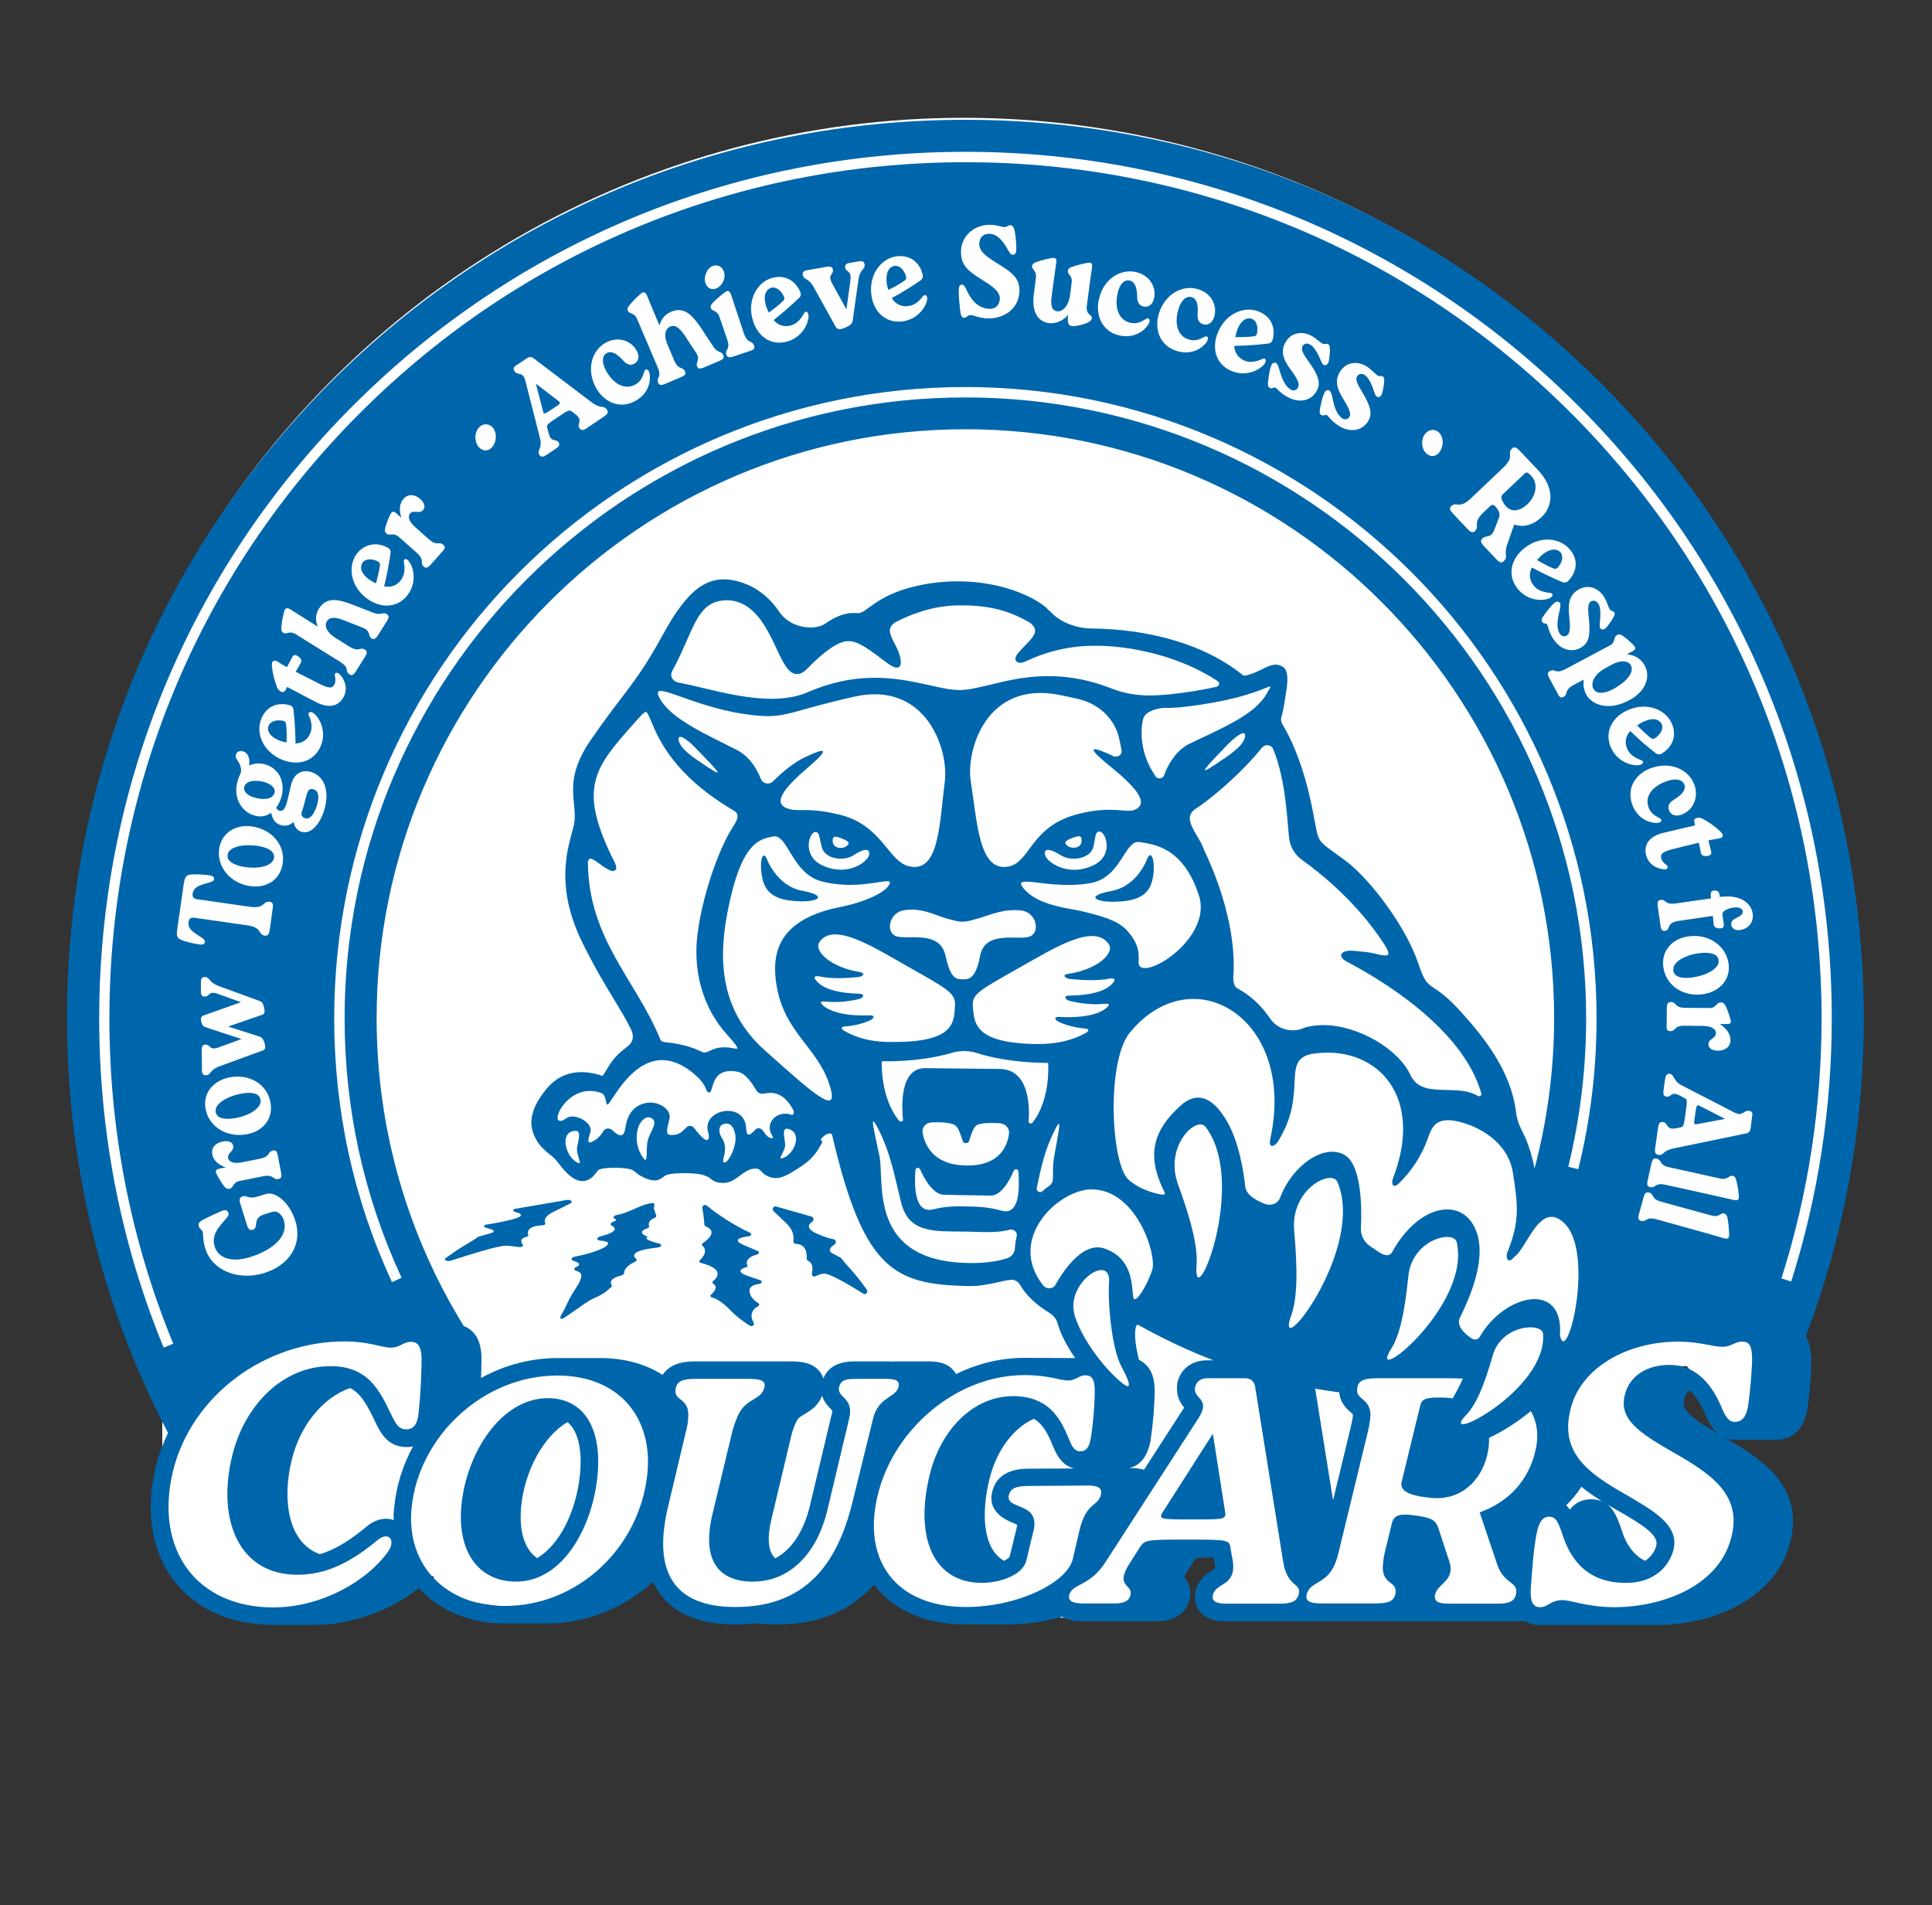 <?xml version="1.0" encoding="UTF-8" standalone="no"?>
<!DOCTYPE svg PUBLIC "-//W3C//DTD SVG 1.1//EN" "http://www.w3.org/Graphics/SVG/1.1/DTD/svg11.dtd">
<svg width="100%" height="100%" viewBox="0 0 929 916" version="1.1" xmlns="http://www.w3.org/2000/svg" xmlns:xlink="http://www.w3.org/1999/xlink" xml:space="preserve" xmlns:serif="http://www.serif.com/" style="fill-rule:evenodd;clip-rule:evenodd;stroke-linejoin:round;stroke-miterlimit:2;">
    <rect x="0" y="0" width="929" height="916" fill="#333333" stroke="none"/>
    <g>
        <g>
            <g transform="matrix(0.519,0,0,1.299,540.956,-243.526)">
                <ellipse cx="135.889" cy="763.649" rx="45.441" ry="10.835" style="fill:white;"/>
            </g>
            <g transform="matrix(0.091,0,0,0.433,770.318,399.395)">
                <rect x="247.134" y="678.367" width="230.637" height="102.775" style="fill:white;"/>
            </g>
            <g transform="matrix(0.091,0,0,0.433,787.975,406.121)">
                <rect x="247.134" y="678.367" width="230.637" height="102.775" style="fill:white;"/>
            </g>
            <g transform="matrix(2.081,0,0,0.444,-428.605,411.052)">
                <rect x="247.134" y="678.367" width="230.637" height="102.775" style="fill:white;"/>
            </g>
            <g transform="matrix(1.04,0,0,0.444,339.06,411.052)">
                <rect x="247.134" y="678.367" width="230.637" height="102.775" style="fill:white;"/>
            </g>
            <g transform="matrix(1,0,0,1.299,0,-231.189)">
                <ellipse cx="135.889" cy="763.649" rx="45.441" ry="10.835" style="fill:white;"/>
            </g>
            <g transform="matrix(1.088,0,0,1.299,481.445,-226.836)">
                <ellipse cx="135.889" cy="763.649" rx="45.441" ry="10.835" style="fill:white;"/>
            </g>
            <g transform="matrix(1.088,0,0,1.299,568.861,-227.199)">
                <ellipse cx="135.889" cy="763.649" rx="45.441" ry="10.835" style="fill:white;"/>
            </g>
            <g transform="matrix(1.088,0,0,1.299,634.514,-230.826)">
                <ellipse cx="135.889" cy="763.649" rx="45.441" ry="10.835" style="fill:white;"/>
            </g>
            <g transform="matrix(1,0,0,1.343,118.05,-267.161)">
                <ellipse cx="135.889" cy="763.649" rx="45.441" ry="10.835" style="fill:white;"/>
            </g>
            <g transform="matrix(1,0,0,1.493,229.956,-379.522)">
                <ellipse cx="135.889" cy="763.649" rx="45.441" ry="10.835" style="fill:white;"/>
            </g>
            <g transform="matrix(1,0,0,1.493,336.039,-381.139)">
                <ellipse cx="135.889" cy="763.649" rx="45.441" ry="10.835" style="fill:white;"/>
            </g>
            <g transform="matrix(1,0,0,1.493,386.17,-377.904)">
                <ellipse cx="135.889" cy="763.649" rx="45.441" ry="10.835" style="fill:white;"/>
            </g>
            <g transform="matrix(3.144,0,0,0.99,-698.954,-24.648)">
                <rect x="247.134" y="678.367" width="230.637" height="102.775" style="fill:white;"/>
            </g>
            <g transform="matrix(0.091,0,0,0.433,805.631,349.788)">
                <rect x="247.134" y="678.367" width="230.637" height="102.775" style="fill:white;"/>
            </g>
            <g transform="matrix(0.072,-0.056,0.265,0.342,606.738,429.892)">
                <rect x="247.134" y="678.367" width="230.637" height="102.775" style="fill:white;"/>
            </g>
            <g transform="matrix(1.316,0,0,1.295,-159.972,-105.263)">
                <clipPath id="_clip1">
                    <rect x="147.27" y="125.028" width="652.76" height="463.502"/>
                </clipPath>
                <g clip-path="url(#_clip1)">
                    <ellipse cx="473.65" cy="457.223" rx="326.38" ry="332.195" style="fill:white;"/>
                </g>
            </g>
        </g>
        <g>
            <g>
                <path d="M133.9,355.9C135.1,356.4 136.8,356.9 137.8,357C137.9,354.3 137.9,351.5 137.6,348.8C137.5,347.7 137.5,346.7 135.6,346.5C132,345.9 129.2,347.4 128.9,349.9C128.6,352.2 130.5,354.4 133.9,355.9Z" style="fill:rgb(0,102,172);fill-rule:nonzero;"/>
                <path d="M173.9,271.4C173,273.6 174.3,276.3 177.3,278.5C178.4,279.3 179.8,280.1 180.8,280.5C181.5,277.9 182.2,275.2 182.6,272.5C182.8,271.5 183,270.5 181.2,269.7C177.9,268.3 174.8,268.9 173.9,271.4Z" style="fill:rgb(0,102,172);fill-rule:nonzero;"/>
                <path d="M116.1,416.6C122.9,418.1 130.7,416.9 131.7,412.8C132.4,409.6 129.2,407.9 125.8,407.1C119,405.6 110.5,406.5 109.5,410.7C108.7,414 112.5,415.8 116.1,416.6Z" style="fill:rgb(0,102,172);fill-rule:nonzero;"/>
                <path d="M146.6,393.4C148.9,394.2 151,391.8 152.3,387.5C153.9,382.5 152.9,380.2 150.7,379.5C149.4,379.1 148.3,379.5 147.7,381.4C146.7,384.6 146.3,387 145.2,390.1C144.7,391.3 144.8,392.8 146.6,393.4Z" style="fill:rgb(0,102,172);fill-rule:nonzero;"/>
                <path d="M111.9,537.8C118.8,537 125.8,533.2 125.3,529C124.9,525.7 121.3,525.2 117.8,525.6C110.9,526.4 103.1,530.2 103.7,534.5C104.1,537.9 108.2,538.3 111.9,537.8Z" style="fill:rgb(0,102,172);fill-rule:nonzero;"/>
                <path d="M896.2,489.6C896.2,374.2 851.3,265.7 769.7,184.1C688.1,102.6 579.6,57.6 464.2,57.6C348.8,57.6 240.3,102.5 158.7,184.1C77.2,265.7 32.2,374.2 32.2,489.6C32.2,560.2 49,628.2 80.8,689C78.3,694.3 76.2,699.9 74.8,705.7C74.5,707.1 74.2,708.4 73.9,709.8C70.2,729.5 73.7,747.5 84.1,760.6C94.6,773.9 111.4,781.3 131.2,781.3L151.5,781.3C169,781.3 187.7,774.5 201.4,763.6C211,774.2 225.3,780.4 241.6,780.6L261.9,780.6C281.1,780.9 299.7,773.6 314,760.6C318.9,771.4 329.9,781.1 353.5,781.1C357.1,781.1 360.6,780.9 363.9,780.5C367,780.9 370.3,781.1 373.8,781.1C393.4,781.1 409,774.7 420.3,761.9C429.3,774.1 444.8,781.1 464.2,781.1L484.5,781.1C493.3,781.1 502.3,779.8 510.7,777.4C513.7,779.2 517.4,779.6 520.8,779.6L535.4,779.6C536.4,779.6 537.4,779.6 538.3,779.5C539.3,779.6 540.4,779.6 541.6,779.6L555.7,779.6C567.7,779.6 571.1,773 572,769.1C573.3,763.8 571,760.2 569.4,758.2C569.7,757.7 570.1,756.9 570.7,756L574.9,749.3L575,749.2C575.9,749.1 577.6,749 580.7,748.9C581.9,748.9 582.9,748.9 583.6,749L584.2,752.1C584.4,753.2 584.3,753.8 584.3,754.1C584,754.4 583.3,754.8 582.9,755.1C580.6,756.5 576.4,759.2 575,764.7C573.7,769.6 575.5,773 576.7,774.6C580.4,779.6 587.2,779.6 589.7,779.6L733.7,779.6C735.6,780.8 737.9,781.4 740.4,781.4L776.5,781.4C777.5,781.4 778.5,781.3 779.5,781.3L793.4,781.3C794.5,781.3 795.7,781.4 796.8,781.4C803.6,781.4 810.3,780.5 816.6,779.1C823.6,777.5 830.3,775 836.1,771.8C849.6,764.4 858.3,753.4 861.2,740C864.7,724.4 858.5,713.3 849.5,705.1C843.4,699.5 836.1,695.1 829.8,691.6C831.1,692 832.5,692.3 834.1,692.3L855.3,692.3C859.3,692 866.9,689.9 869.1,677.5L869.1,677.3C870.2,669.6 870.9,661.8 870.9,654.8C870.9,650.4 870.6,646 868.3,642.5C886.7,594.2 896.2,542.6 896.2,489.6ZM78.7,648C58.1,597.9 47.7,544.6 47.7,489.7C47.7,378.4 91,273.8 169.7,195.1C248.3,116.4 353,73 464.2,73C575.5,73 680.1,116.3 758.8,195C837.5,273.7 880.8,378.3 880.8,489.6C880.8,532.9 874.2,575.5 861.3,616.2L856.6,614.7C869.4,574.5 875.9,532.4 875.9,489.6C875.9,379.7 833.1,276.3 755.3,198.5C677.5,120.8 574.2,78 464.2,78C354.3,78 250.9,120.8 173.1,198.6C95.4,276.3 52.6,379.7 52.6,489.6C52.6,543.9 62.9,596.5 83.3,646.1L78.7,648ZM704.4,681C709.5,676.1 713.5,666.8 717.8,651.7C722.1,636.6 741.9,635.8 742,641.5C743.8,668.6 691.9,694.8 704.4,681ZM709.9,592.1C703.4,575 682.2,578.9 669.5,601.9C667.1,606.2 661.7,600.9 659.1,599.4C656,597.4 654.2,594 654.4,590.6C654.9,580.5 654.7,559.7 646.3,555.2C636.3,549.8 621.1,560.8 615.5,576C614.4,578.9 610.8,580.1 607.8,578.7C603.7,577 598.9,574.5 598.7,569.9C597.9,562.9 595.8,549.6 590.4,539.9C582.8,526.3 574.9,525.1 567.7,531.6C554.6,543.4 551.3,555.1 559.3,571.9C560,573.3 561.2,574.9 558.1,574.3C553.8,573.5 547.6,571.6 542.7,567.3C534.2,559.8 531.9,510.8 543.2,496.6C573.6,459.5 623.6,489.8 610.8,547.7C609.8,553.3 613.7,550.5 614.6,548.7C629.9,524.2 614.2,508 633.5,506.4C662.9,503.4 685,527.8 669.7,566.9C669.1,568.6 669.4,572.3 673.1,568.6C676.8,564.9 681.2,559.4 684.1,553.2C688.1,545.7 687.2,538.5 697,538.6C706.5,539.4 724.8,546.8 727.5,564C729.9,579.8 730.9,587 724.7,602.5C724,604.3 724.9,608.5 728.3,604.2C734.3,600.1 740.3,577.6 751.7,587.7C767.4,601.4 753.4,658.2 750.1,642.1C752.1,615.5 723.3,622.3 711.6,642.7C710.8,644.2 708.8,644.6 707.4,643.4C703.9,641 699.8,637.1 702.3,633C706.4,624.5 715,605.7 709.9,592.1ZM668.5,649.3C672.9,642.8 675.4,631.5 677.2,613.6C679,595.8 699.4,591.1 700.5,597.5C707.2,627.8 657.9,667.2 668.5,649.3ZM649.6,679.2C649.9,679.4 650.3,679.8 650.5,680C650.5,680.2 650.6,680.5 650.5,681C650.4,682.3 650.1,683.7 649.3,687.1L641,721.4L632.4,667.7C636.2,668.4 640.1,669 644,669.5C644.4,674.8 648,677.8 649.6,679.2ZM566.1,669.9C566.6,673.1 568.2,675.4 569.4,676.8C569.3,677 569.2,677.1 569.1,677.3L550.1,706.7C547.5,705.9 545,705.9 543.7,705.9L543,705.9C548.5,704.6 551.9,700.1 553.3,692.4L553.3,692.2C554.8,681.9 555.1,674.9 555.2,670.1L555.2,669.7C555.3,665.9 555,660.3 551.2,656.4C550.4,655.6 549.2,654.6 547.7,653.9C546.2,648.1 545.4,642.6 546,638.9C546.2,637.7 546.5,637.2 546.8,637.1C547,637 547.4,637.1 547.6,637.2C559.4,643.8 571.3,649.4 583.5,654.1L580.4,654.1C573.2,654.1 567.9,658 566.2,664.6L566.1,664.9C565.9,666.8 565.9,668.4 566.1,669.9ZM480.8,514L444.9,513.6C431.7,513.5 433.9,535 434.2,538.3C434.3,539.2 433.1,539.7 432.4,539C423.1,527.7 424,510.3 424,510.3C440.5,510.5 451.8,508 457.9,506.2C459.8,505.6 461.8,505.4 463.7,505.4C465.7,505.4 467.7,505.7 469.6,506.3C475.8,508.3 487.2,511 504,511.1C504,511.1 505.4,528.7 496.4,539.9C495.8,540.6 494.5,540.1 494.6,539.2C494.9,535.8 496.3,514.2 480.8,514ZM376.5,556.8C373.1,558 378.1,553.5 377.5,549.7C377.1,547.2 376.8,545.3 377,544.1C377.1,543.3 377.5,542.8 378.3,542.7C381.1,543.1 382.4,544.7 382.7,546.7C383.3,550.4 380.3,555.5 376.5,556.8ZM370.7,544.9C371.3,546 372.3,547.5 371.1,547.3C370.8,547.2 370.6,547.2 370.4,547.1C368.3,546.5 367.8,544.6 366.3,543.1C365.5,542.3 364.1,542.3 363.3,543.1C360.1,546.4 359.1,546.6 358.8,542.6C358.3,529.3 337.7,533.2 340.4,544C341.5,547.5 341.1,552.1 333.7,542.3C332.9,541.2 331.3,541.1 330.3,541.9C328.3,543.7 326.8,546.1 322.2,545.7C319.5,545.5 321.3,541.5 322,537.4C322.6,533.3 316.4,529.1 310.4,530.4C304.4,531.7 301.6,536.3 300.8,541.9C300.2,546.6 298.4,547.2 294.4,543.4C293.1,542.2 291,542.4 290.1,543.9C289.2,545.5 287.8,547.2 286,548.3C282.1,550.7 282.5,548.8 283.9,544.3C285.3,539.7 276.1,535 272.5,537.6C261.9,545.1 271.8,519.4 289,525.5C292.3,526.7 290.7,533.4 293,530.3C295.9,526.2 302.6,514.2 312.7,510.7C318.8,508.6 326.2,509.6 334.7,517.2C340.6,522.5 338.9,525.1 341,525.3C343.4,525.6 341.1,512.9 354.5,515.3C358.2,515.9 361.2,520.1 363.7,524.3C364.4,525.4 365.6,526.1 366.9,525.9C370,525.4 376,523.9 381.3,533.4C382.3,535.3 381.3,536.4 380.4,536C379.5,535.6 376.1,534.7 372.9,537C371.4,538.1 370.5,539.6 370.2,541C370,542.6 370.2,544.1 370.7,544.9ZM347.2,547.3C345.3,544.4 345.6,541.5 347.4,540.7C351.9,538.7 353.5,543.7 353.7,546.8C353.9,549.9 352.3,554.6 350.4,557.3C348.8,559.6 347.2,559.6 347.9,557C348.5,554.5 349.5,550.8 347.2,547.3ZM311.5,548.3C310.4,552.6 311.8,560.2 309.4,556.9C307,553.7 305.2,548.8 306.7,542.7C307.4,539.7 310.7,535.5 313.8,538C316.3,540.1 312.5,544.4 311.5,548.3ZM277.4,558.9C271.4,555.6 269,543.4 277.1,543.8C279.4,543.9 278.2,548.3 277.6,551.1C276.6,555.2 280.9,560.9 277.4,558.9ZM294.4,412.3C294.2,412 294.1,411.7 294,411.5C278,378.3 286.3,368.8 304.6,348.1L307.1,345.3C309.4,342.7 310.3,342.3 310.6,342.3C311.2,342.3 312.3,344.9 313.2,347C316.7,355.4 324,372.8 352.9,389.8C357.1,392.4 352.9,396.1 349.8,402.1C342.7,415.8 337.5,434.3 335.8,446.3C332.4,466.7 338.3,485.2 349.8,497.7C352.4,500.6 355.3,504 354.4,504.2C352.9,504.5 347.9,502.1 341.7,505.1C340.7,505.6 339.3,506.1 338.7,506.1C338.2,506.1 337.5,505.8 336.5,505.3C334.3,504.3 330.6,502.7 323.6,501.6C323.2,501.5 322.7,501.5 322.2,501.4C320.5,501.2 318.1,501.2 317.6,500C306,471.3 282.8,451.6 282.7,414.3C283.1,412.9 283.6,412.9 283.8,412.9C285,412.9 287,414.4 288.5,415.5C289.3,416.1 290.1,416.7 290.7,417C292.5,418.3 293.8,418.8 294.7,418.8C295.3,418.8 295.9,418.5 296.2,418C296.7,417 295.9,415.1 294.4,412.3ZM432.9,316.3C432.4,313.8 431.2,311.5 430.1,309.3C427.6,304.5 426.5,301.8 430.7,299.1C437.5,295.6 448.3,291.2 460.8,291.1C474.9,290.9 484.8,293.3 495.2,299.4C496.8,300.6 497.6,301.8 497.7,303C497.9,305.3 495.5,307.8 492.9,310.4C491.6,311.7 490.3,313.1 489.2,314.5C488.3,315.7 488,316.8 488.5,317.7C488.7,318 489.2,318.7 490.5,318.7C491.4,318.7 492.6,318.3 494.1,317.6C500.9,314.4 511.9,310.6 525.9,310.5C543.9,310.3 567.8,315.7 585.5,327.5C586,327.9 586.3,328.4 586.2,329C586.1,329.6 585.6,330.1 585,330.2C578,331.9 563,334.3 553.9,334.4C546.8,334.5 540.5,333.4 534.9,331.2C524.3,327 514,325 503.3,325.1C492.6,325.2 483.7,327.4 475.9,329.3C470.3,330.6 465.6,331.8 461.5,331.8C457.5,331.8 452.6,330.8 447.1,329.5C439.3,327.8 430.4,325.8 419.9,325.9C409.4,326 399.4,328.2 389.2,332.5C384.2,334.8 378.5,335.9 371.6,336C360.2,336.1 348.1,333.2 337.5,330.7C333.4,329.7 329.6,328.8 326.2,328.2C324.9,328 323.8,327.2 323.2,326.1C322.6,325 322.6,323.8 323.2,322.7C326.1,317.4 328.3,312.4 330.2,308.1C335.5,296 338.8,288.7 349.7,288.6C362.6,289 368.6,301.7 373.4,311.9C376.6,318.8 379.2,324.2 383.3,324.1C384.7,324.1 386,323.5 387.5,322.2C396,313.3 403.1,308.4 407.5,308.3L408.2,308.3C412.7,308.2 418.8,313 423.4,316.4C427.3,319.4 429.5,321 431.2,321C431.8,321 432.4,320.7 432.8,320.3C433.2,319.3 433.3,318.2 432.9,316.3ZM648,462.6C664.3,471.2 703.5,494.6 712.3,525.8C712.4,526.2 712.3,526.5 712.1,526.7C711.9,526.9 711.6,527.1 711.2,527.1C711,527.1 710.9,527.1 710.7,527C706.2,524.3 700.7,524.2 695.4,524.1C688.1,523.9 681.8,523.8 678.4,517.3C672.7,504.4 653,493 636.5,492.9C632.4,492.9 628.6,493.5 625.3,494.9C624.2,495.2 622.9,495.4 621.6,495.4C617.2,495.4 613.1,493.3 610.8,489.8C606.3,483.3 601.8,479.1 595.3,475.4C592.5,474.2 593,469.6 593.2,467.4L593.2,466.9C593.4,459.8 592.7,452.2 591.1,444.2C588.8,432.8 584.7,420.7 578.9,408.5C578.3,406.6 577.1,404.5 575.8,402.3C572.1,396.1 570.2,392.1 574.9,388.9C581.8,384.6 597.1,371.7 606.8,359.5C607.4,358.8 608.3,358.4 609.3,358.3C610.3,358.3 611.7,358.8 612.2,360.2C618.5,375.4 618.9,395.1 619.9,403.2C620.4,407.2 622.6,411 626.1,413.5C635.2,420 652.5,433.9 665.4,453.7C667.9,457.5 667.7,458.7 667.5,459C667.3,459.3 666.8,459.4 666,459.4C665,459.4 663.6,459.2 661.9,458.7C659.3,458 656.4,457.7 653,457.4L651,457.2C650.6,457.2 650.2,457.1 649.7,457.1C648.4,457.1 645.4,457.3 644.9,459.1C644.7,460.9 647.2,462.2 648,462.6ZM542.8,448.4C538.8,443.5 533.3,441.4 522.1,438.6C519.3,437.9 516.1,437.3 512.7,436.7C505,435.2 496.9,432.8 492.3,427.3C485.7,419.5 504.9,428.2 524.5,424.6C539.3,421.9 540.7,403.7 548,404.9C554.8,406 569,407.3 576.5,430.6C583.5,452.2 546.7,473.7 547.5,462.4C547.8,456.8 546.8,453.3 542.8,448.4ZM514.1,481.2C518.6,482.3 524.6,483.3 530.9,482.7C531.9,482.6 534.6,482.3 532.2,484.5C528,488.3 518.8,489.5 509.9,489C505.8,488.7 507.8,490.8 509.2,491.4C512.3,492.8 516.5,494.1 522.1,494.6C523,494.7 524.4,495.4 521.9,496.8C516.2,499.9 508.8,502.1 498.7,502C468.1,501.7 468.5,491.6 467.8,484C467.2,478 470.9,476.2 489.8,465.5C506,456.4 525.9,443.6 533.1,453.9C536.2,458.4 527.4,466.2 514,468.2C509.9,468.8 512.7,470.5 514.2,470.7C520.2,471.3 528.1,471.7 533.3,470.6C534.4,470.4 537,470.2 535.4,472.3C531.6,477.4 522.1,478.6 514.4,478.7C510.7,478.7 512.6,480.8 514.1,481.2ZM506.7,557.3C506.3,559.7 506.3,563 506.3,566.8C506.3,568.2 505.6,569.5 504.4,570.3C503.3,571.1 502.2,571.9 501.2,572.8C500.1,573.8 498.2,572.7 498.5,571.3C500.7,560.8 502.4,553.3 506.5,544.8C511.5,534.1 508.8,544.8 506.7,557.3ZM372.8,468.8C374.8,494.9 391.8,502 398.3,520C404.8,538.1 392.7,527.4 367.5,504.8C347,486.4 345.1,462.9 349.8,438.7C356.4,404.4 365.4,403.5 371.8,402.2C378.8,400.9 380.8,420.1 395.1,423.8C415,429 431.1,420 427.4,425.7C424.6,430 414.4,433.8 406.9,435.5C403.7,436.2 400.6,436.8 397.8,437.6C376.3,443.8 371.9,456.2 372.8,468.8ZM410.3,411.3C414.7,408.4 418.5,407.3 417.9,411.1C417.4,414.1 407.9,421.9 395.4,416.1C384.3,410.9 390,397.1 393.3,400.6C394.3,401.7 394.5,406.1 395.5,408.3C397.5,413.1 405.8,414.2 410.3,411.3ZM400.4,404.6C400.2,401.5 402.1,402.2 404.3,403C408.2,404.4 409.1,405.5 406.8,407C404.5,408.5 400.6,407.7 400.4,404.6ZM434.5,437.7C442.8,436.3 449.5,439.9 454.4,441.4C462.8,443.8 462.8,443.8 471.1,441.4C476,440 482.6,436.8 491.1,437.8C498.6,438.7 500.4,448.7 494.9,450.4C489.4,452.2 473.7,447.2 471.3,459.5C469.2,470.5 466.1,470.9 463.1,470.9C459.4,470.9 457.1,470.4 454.6,459.4C451.9,447.1 436.4,452 431,450.2C425.7,448.4 427.5,438.9 434.5,437.7ZM533,367.8C544.9,377.4 553,385.8 546,389.2C541.7,391.3 535.7,387.2 519.2,391.2C495.5,396.9 495.7,414.3 485.2,416.6C470.8,419.7 470,396.1 466.8,375.8C464.4,360.4 474.5,327 509.7,334.2C512.9,334.8 515.8,335.5 518.4,336.1C528.3,338.3 536,345.6 538.1,354.9C538.6,357 539,359.1 539.3,360.8C539.7,362.9 537.3,364.5 535.2,363.5C535.1,363.5 535,363.4 535,363.4C525.6,359 521.2,358.2 533,367.8ZM525.4,408.2C526.4,406 526.4,401.5 527.4,400.4C530.7,396.8 537,410.8 525.7,416.1C513.1,422 503.1,414.1 502.5,411.1C501.8,407.3 505.6,408.4 510.2,411.3C514.8,414.2 523.3,413.1 525.4,408.2ZM516,402.8C518.3,402 520.2,401.2 520.1,404.4C520,407.6 516,408.4 513.6,406.9C511.2,405.3 512,404.2 516,402.8ZM590.5,357.8C594.4,353.8 599.9,349.9 598.5,354.9C597.7,357.7 594.6,360.6 589.3,364.3C576.2,373.2 575.5,373.3 590.5,357.8ZM608.8,334C602.9,344.1 586,350.8 572,357.6C565.4,360.8 561.5,367.9 559.7,372.9C559.1,374.5 556.8,374.8 555.7,373.4C555.6,373.3 555.6,373.2 555.5,373.1C555.5,373 555.4,373 555.4,372.9C548.3,362.4 548.3,352 549.6,346C550.4,342.4 555,340.9 559.1,340.4L559.5,340.4C561.4,340.4 563.5,340.4 565.9,340.2C567.2,340.1 568.6,340 570.1,339.8C610.6,335.1 614.4,324.4 608.8,334ZM357.1,343.2C377.8,346.4 376.4,342.7 410.7,335C445.2,327.2 456.3,360.3 454.3,375.8C451.7,396.1 451.7,419.7 437.3,416.6C426.9,414.4 424.4,396.5 403.2,391.6C387,387.8 383.9,390.8 378.3,388.6C371.2,385.8 377.8,378.2 389,368.6C400.2,359 396,359.8 386.9,364.2C382.4,366.3 376.9,370.5 371.7,375.7C369.9,377.5 366.8,376.9 365.9,374.6C364,369.8 360.4,363.7 354.3,360.6C340.1,353.3 322.9,346 317.3,335.9C311.6,325.8 331.3,339.3 357.1,343.2ZM335.5,365.6C330.3,362.1 327.4,359.3 326.5,356.6C325.1,351.8 330.4,355.4 334.1,359.3C348.9,374.4 348.1,374.2 335.5,365.6ZM406.2,495.8C403.7,494.4 405.1,493.7 405.9,493.6C411.3,493.2 415.4,492 418.4,490.6C419.8,490 421.6,488 417.6,488.2C409,488.6 399.9,487.2 395.7,483.4C393.3,481.2 396,481.5 396.9,481.6C403.1,482.2 408.9,481.4 413.3,480.3C414.8,479.9 416.5,477.9 412.9,477.8C405.3,477.6 396.1,476.3 392.2,471.2C390.6,469.1 393.1,469.3 394.2,469.5C399.3,470.7 406.9,470.4 412.8,469.8C414.3,469.7 417,468 413,467.3C399.9,465.2 391.1,457.4 394,453C400.8,442.9 420.5,455.7 436.8,464.9C455.9,475.7 459.6,477.6 459.2,483.6C458.7,491.1 459.5,501.3 429.1,501C419.2,501.2 411.8,499 406.2,495.8ZM422.7,543.6C428,554.3 429.6,563.1 433.3,578.2C437,593.2 449.4,592 464.3,592.2L464.7,592.2C472.4,592.4 479.7,592.9 485.5,591.3C487.4,590.8 489.3,592.4 488.9,594.3C488.4,596.4 488.1,598.4 488,600.3C487.9,602.5 486.3,604.4 484.1,605.1C479.1,606.6 472.9,607.5 465.4,607.3C417.2,606.3 425.4,568.4 422.9,556C420.4,543.6 417.4,533 422.7,543.6ZM481.4,582.1C475,580.3 469.9,580.2 465,580.1C460.1,580 455,579.9 448.7,581.5C439.6,583.8 439.6,569.9 440.2,562.5C440.3,561.4 441.9,561.2 442.4,562.2C444.6,567.1 448.7,574.4 454,574.5C457.2,574.6 461.1,574.6 465.1,574.7C469.1,574.8 473,574.8 476.2,574.9C481.5,575 485.4,567.7 487.5,562.9C487.9,561.9 489.6,562.1 489.7,563.2C490.2,570.8 490.6,584.8 481.4,582.1ZM447.9,539.7C452.3,539.5 457.5,539.7 459.4,541.2C461.2,542.6 462.2,546.6 463,548.8C463.4,549.9 465.5,550 465.9,548.8C466.7,546.6 467.7,542.7 469.3,541.3C470.9,539.9 476.2,539.8 480.8,540.1C483.5,540.3 485.5,542.6 485.2,545.1C484.4,551 480.7,560.7 464.6,560.4C448.6,560.2 444.6,550.4 443.6,544.5C443.3,542.1 445.2,539.8 447.9,539.7ZM525.4,571.9C546.8,572.5 556.2,603.4 554.1,610.4C552,617.4 545.6,628.2 544.9,623.6C544.1,618.9 545.2,605.4 531.3,600.4C521,596.7 511.6,610.5 507.5,617.8C506.3,619.9 503.2,620 501.6,618.1C483.6,595.2 509.7,571.4 525.4,571.9ZM533.3,616.6C532.6,626.5 534.6,648.3 539.1,656.8C543.7,665.4 545.3,670.6 536.6,662.4C527.9,654.2 519.6,641.9 516.8,632.6C512,616.9 534.3,602.1 533.3,616.6ZM566.4,569.3C559.7,550.6 575.8,536.1 579.8,542C600.1,569 574.2,632.5 575.3,609.2C576.2,600.6 573.2,588 566.4,569.3ZM622.3,591.7C620.5,571.5 640.8,561.7 643.2,568.6C656.5,600.6 613.2,655.7 620.6,633.3C623.8,625 624.1,611.9 622.3,591.7ZM94.9,432.4L120,436C127.6,437.1 126.2,433.2 129.6,433.6C131.1,433.8 131.5,434.6 131.1,437.1L129.7,447C129.4,449.3 128.7,450.1 127.3,449.9C123.9,449.4 126.3,445.9 118.7,444.9L93.6,441.3C91.9,441.1 90.9,441.6 90.7,443.2C90.2,446.5 92.4,447.9 96.6,450.6C97.9,451.4 98.7,452.1 98.5,453C98.3,454.2 97.2,454.4 95.2,454C91.5,453.4 89,452.7 87.3,452C85.4,451.2 84.7,450.2 85.2,447L88.4,424.7C88.9,421.4 89.8,420.6 91.9,420.5C93.8,420.3 96.4,420.4 100.1,420.8C102,421 103.1,421.5 102.9,422.7C102.8,423.6 101.9,424 100.4,424.4C95.6,425.7 93.1,426.6 92.6,429.8C92.4,431.3 93.2,432.2 94.9,432.4ZM128,367.7C134.3,369.8 137.3,376.2 135.3,383.3C134.7,385.2 133.9,386.9 132.8,388.4C133.1,389.1 133.7,389.6 134.3,389.8C136,390.3 137,388.9 137.7,386.6C138.7,383.6 139.5,378.7 140.3,376.3C141.8,371.6 145.7,369.9 149.9,371.3C156.5,373.5 158.6,381.3 155.7,390.2C153.9,395.7 149.8,401.5 144.8,399.9C142.9,399.3 141.5,397.5 141.2,395.2C139.5,396.8 137.3,397.5 134.9,396.7C132.4,395.9 131,394 130.4,390.8C128.1,392.5 125.2,393.1 121.9,392C115.7,390 112.1,383 114.2,375.8L114.7,374.1C115.1,373.1 115.4,372.6 115.7,371.7C116.1,370.6 116.2,368.6 114.2,365.6C113.5,364.7 113.1,363.8 113.5,362.7C113.9,361.4 115.4,360.8 116.9,361.3C119.8,362.3 120.2,365.5 119.8,368.1C122.2,367 125,366.7 128,367.7ZM153.4,292.6C156.9,287 162.4,288 169.7,290.8L179.7,294.7C183.3,296.1 184,294 186,295.3C187.2,296.1 187,297.1 186.2,298.4L181.6,305.7C180.7,307.1 179.8,307.7 178.7,307C176.8,305.8 178.4,303.4 174.6,301.9L165.5,298.3C162.2,297 158.8,296.2 157.2,298.7C155.8,300.9 157.1,304 160.8,306.4L168,310.9C172.9,313.9 172.9,310.8 175.5,312.4C176.7,313.2 176.5,314.1 175.7,315.5L171,323C170.1,324.4 169.2,325 168.1,324.3C165.6,322.7 168.4,321.2 163.5,318.2L142.3,305C139.1,303 137.8,305.3 136.2,304.3C135.4,303.8 135.2,303.1 135.3,301.6C135.4,299.1 136.5,293.9 137,293.1C137.6,292.2 138.4,292.3 139.6,293L146.9,297.6L152.8,301.3C151.5,298.2 151.8,295.2 153.4,292.6ZM194.1,239.8C196.3,237.4 199.4,237.6 202,239.9C204.2,241.8 204.6,243.9 203.5,245.2C201.6,247.4 199,244.9 197.2,246.9C196,248.2 196.5,250.7 199.6,253.4L206.1,259.2C210.4,263 211,260 213.2,262C214.3,263 213.9,263.9 212.8,265.1L206.9,271.7C205.8,272.9 204.8,273.4 203.8,272.5C201.6,270.5 204.6,269.5 200.3,265.7L191.6,258C190.4,257 189.2,256.9 187.9,257C187.2,257.1 186.5,257.2 185.8,256.5C185,255.7 184.9,255 185.3,253.6C185.9,251.2 187.6,247.2 188.2,246.5C188.9,245.8 189.7,246 190.7,246.9L193,249C191.6,244.7 192.4,241.6 194.1,239.8ZM186.7,263.5C187.5,264 188,264.9 187.8,265.9C186.9,272.1 186.1,276.2 184.7,281.9C187.3,282.5 190.5,282 192.8,278.9C194.7,276.4 194.8,273.2 194.2,270.3C193.9,268.5 195.5,268.3 196.7,270C199,273.1 200.5,280.1 196,286.1C191.3,292.3 183.2,292.9 176.2,287.6C168.4,281.7 167.2,272.1 171.6,266.2C176,260.8 182.1,260.8 186.7,263.5ZM138,320.8L140.5,316C141,315.1 141.8,314.4 143.5,315.7C145.2,316.9 145.1,318 144.5,319L142.2,323L152.6,328.3C158.2,331.2 159.8,331.1 160.8,329.1C161.4,327.9 161.4,326.4 161,324.9C160.7,323.5 162,323.1 163.1,324C165.5,326.2 167.5,330.7 165.3,335C162.9,339.6 158.2,340.8 152.2,337.7L148.7,335.9C144.5,333.7 140.7,331.7 138.1,330.3L137.5,331.4C136.7,332.9 136,333 135,332.5C134.2,332.1 133.5,331.3 133.2,330.4C132.1,327.6 131.1,323.7 130.8,320.8C130.6,319.1 130.8,318.6 131,318.3C131.4,317.6 132.5,317.5 133.3,318C134.7,319 136.3,319.9 138,320.8ZM139.4,339.1C140.3,339.4 141,340.1 141.1,341.2C141.8,347.4 142,351.6 142.1,357.5C144.8,357.4 147.7,356.2 149.2,352.6C150.4,349.7 149.7,346.6 148.5,344C147.8,342.4 149.3,341.8 150.9,343C153.9,345.4 157.1,351.9 154.2,358.8C151.1,366 143.5,368.6 135.4,365.2C126.4,361.4 122.8,352.4 125.7,345.5C128.3,339.1 134.2,337.6 139.4,339.1ZM122.8,397.7C132.1,399.8 137.7,407.8 135.7,416.4C134.1,423.5 127.4,427.7 118.7,425.8C109.6,423.7 103.7,415.6 105.6,407C107.3,399.5 114.7,395.8 122.8,397.7ZM102.1,555.1C101.5,551.9 103.5,549.6 107,548.9C109.8,548.3 111.8,549.2 112.1,550.8C112.7,553.7 109.2,554.2 109.7,556.9C110,558.6 112.3,559.7 116.3,558.9L124.8,557.2C130.4,556.1 128.4,553.8 131.3,553.2C132.7,552.9 133.2,553.8 133.5,555.3L135.2,564C135.5,565.6 135.3,566.7 133.9,566.9C131,567.5 132,564.5 126.4,565.6L115,567.9C113.5,568.2 112.7,569.2 112,570.2C111.7,570.8 111.3,571.4 110.3,571.6C109.2,571.8 108.6,571.4 107.7,570.3C106.2,568.4 104,564.6 103.8,563.7C103.6,562.7 104.3,562.2 105.6,561.9L108.6,561.3C104.5,560 102.5,557.5 102.1,555.1ZM99.1,494C98.2,493.7 97.4,493.4 96.9,491.7C96.2,489.4 96.8,488.6 98.1,488.2L115.9,481.9L105.1,478C100,476.1 101.2,479.1 98.4,479.2C97,479.2 96.6,478.3 96.6,476.7L96.6,472.5C96.6,470.8 97,469.8 98.4,469.8C101.1,469.8 100,472.1 105.1,474.1L124.8,481.3C125.7,481.7 126.5,482 127,484.6C127.5,486.8 127.2,487.6 125.9,488L109.7,493.6L125,498.5C125.9,498.8 126.7,499.8 127.2,501.5C127.9,504 127.4,504.8 126.1,505.2L105.6,512.7C100.5,514.6 101.6,517 98.9,517C97.5,517 97.1,516 97.1,514.5L97,505C97,503.3 97.4,502.3 98.8,502.3C101.5,502.3 100.4,505.4 105.5,503.5L116.1,499.6L99.1,494ZM111.8,517.8C121.3,516.7 129.2,522.3 130.2,531.1C131.1,538.3 126.2,544.6 117.3,545.6C108,546.7 99.7,541 98.7,532.2C97.8,524.7 103.6,518.8 111.8,517.8ZM98,586.3C100.2,585.2 102.7,584 106.3,582.4C108.1,581.6 109.2,581.7 109.8,583.1C110.3,584.3 109.5,585.1 107.8,587C104.6,590.7 101.7,594.1 103.2,599.3C105.1,605.5 112.1,606.9 119.8,604.6C131.5,601.1 138.8,594.2 136.5,586.8C135.9,584.7 133.8,581.9 131,582.7L127.1,583.9C121.1,585.7 124.6,590.3 121.6,591.3C120.2,591.7 119.4,591.1 118.7,588.9L115.5,578.6C114.9,576.8 115.2,575.8 116.6,575.3C119.1,574.5 118.8,576.9 124.4,575.2L127.9,574.1C132.4,572.8 139.2,577.9 142.1,587.3C145.4,598.2 139.4,608.4 126.8,612.2C114.5,615.9 101.9,610.9 98.7,600.3C97.4,596 97.8,593.5 97.5,592.4C97.1,591 96,591.1 95.6,589.7C95.3,588.5 95.5,587.5 98,586.3ZM188.5,616.5C170,576.6 160.7,533.9 160.7,489.6C160.7,322.2 296.9,186.1 464.2,186.1C631.5,186.1 767.7,322.3 767.7,489.6C767.7,514.1 764.8,538.5 758.9,562.2L754.1,561C759.8,537.8 762.7,513.8 762.7,489.6C762.7,325 628.8,191.1 464.2,191.1C299.6,191.1 165.7,325 165.7,489.6C165.7,533.1 174.9,575.1 193.1,614.4L188.5,616.5ZM230,205.9C231.5,203.9 234.2,203.4 236.2,204.9C239,207.1 239.1,211.9 236.8,214.8C235.1,217 232.6,217 230.9,215.6C228.3,213.6 227.8,208.7 230,205.9ZM380.2,156.5C383.3,155.7 385.2,153.2 386.6,150.7C387.4,149.1 388.8,150 388.8,152C388.7,155.9 385.6,162.3 378.3,164.3C370.7,166.3 364,161.8 361.8,153.3C359.3,143.9 364.3,135.5 371.4,133.6C378.1,131.8 382.9,135.6 384.9,140.6C385.2,141.5 385.1,142.5 384.3,143.2C379.8,147.5 376.6,150.2 372,153.9C373.7,155.9 376.4,157.5 380.2,156.5ZM400.3,136.6L407,148.8L408.9,135.1C409.6,129.6 406.9,131.3 406.4,128.6C406.2,127.2 407,126.7 408.6,126.4L412.8,125.7C414.5,125.4 415.5,125.7 415.7,127C416.2,129.7 413.6,129 412.8,134.4L410.1,153.5C409.9,155.3 409.6,156.1 406.7,157.4C403.5,158.9 402.5,158.4 401.6,156.7L391.3,138.1C388.7,133.3 386.5,134.9 386,132.1C385.7,130.7 386.7,130.2 388.2,129.9L397.5,128.3C399.2,128 400.2,128.3 400.5,129.6C400.9,132.4 397.6,131.7 400.3,136.6ZM362.6,166.2C363.1,167.6 362.3,168.2 360.8,168.7L352.4,171.5C350.8,172 349.7,171.9 349.3,170.6C348.4,167.8 351.5,168.4 349.6,163L346,152.5C344.8,148.9 342.4,149.9 341.8,148.1C341.5,147.2 341.8,146.6 342.8,145.5C344.5,143.7 348.6,140.3 349.5,140C350.4,139.7 351,140.3 351.5,141.6L354.2,149.8L357.7,160.3C359.6,165.7 361.6,163.3 362.6,166.2ZM344.1,138.8C341.8,139.6 339.9,138.2 339.2,136.1C338.2,133 340,128.7 343,127.8C345.1,127.1 347.3,128.3 348.1,130.6C349.2,133.9 347.1,137.8 344.1,138.8ZM343,166.7C345.2,170 346.9,168.6 347.8,170.8C348.4,172.1 347.6,172.8 346.2,173.4L338.3,176.8C336.8,177.4 335.7,177.4 335.2,176.2C334.3,174.2 337,173.1 334.7,169.6L329.3,161.4C327.3,158.5 325,155.8 322.3,157C319.9,158 319.1,161.3 320.8,165.3L324.1,173.1C326.3,178.4 328.2,175.9 329.4,178.6C330,179.9 329.2,180.6 327.8,181.2L319.6,184.7C318.1,185.3 317,185.3 316.5,184.1C315.3,181.4 318.5,181.8 316.2,176.5L306.4,153.5C304.9,150 302.6,151.2 301.9,149.4C301.5,148.5 301.8,147.9 302.7,146.7C304.3,144.7 308.1,141 308.9,140.7C309.9,140.3 310.5,140.8 311.1,142.1L314.4,150.1L317.1,156.5C317.9,153.4 319.9,151.1 322.7,149.9C328.8,147.3 332.8,151.3 337.1,157.7L343,166.7ZM306.2,168.7C307.8,171.6 306.8,173.9 305,174.9C302.7,176.1 301,174.9 299.3,173C296.7,170.1 294,168.6 291.9,169.7C289.4,171 289.3,174.3 291.4,178.2C294.9,184.7 300.5,187.6 305.3,185C308.2,183.5 309,181.2 309.8,178.7C310.3,177 311.8,177.4 312.3,179.4C313.1,183.1 311.9,189.4 305.3,192.9C297.6,197 290.1,193 286.5,186.3C281.9,177.8 284.4,168.5 291.4,164.7C297.2,161.6 303.5,163.7 306.2,168.7ZM284.7,193.6C289.1,196.8 290.3,194.7 291.8,196.9C292.6,198.2 292.3,199 290.4,200.3L282.1,205.9C280.5,207 279.4,207.1 278.6,205.8C277.1,203.6 280.8,202.3 276.6,199.1L275.4,198.2C273.7,196.9 273.7,196.9 268.2,200.6C262.8,204.2 262.8,204.2 263.2,206L263.8,208.2C265,213.1 267.2,210.7 268.6,212.7C269.4,214 268.6,214.9 267.3,215.7L263,218.6C261.4,219.7 260.2,220 259.4,218.8C258,216.8 260.9,215.4 259.7,210.9L252.6,183C251.5,178.6 248.8,180.6 247.4,178.5C246.7,177.4 247,176.5 247.9,175.9L253.6,172.1C254.6,171.5 255.5,171.5 256.6,172.3L284.7,193.6ZM436.5,147.2C439.7,146.9 442,144.8 443.8,142.5C444.9,141.1 446.1,142.2 445.8,144.2C445.1,148 440.9,153.9 433.4,154.6C425.6,155.3 419.7,149.7 418.9,141C418,131.3 424.3,123.8 431.6,123.2C438.5,122.6 442.6,127 443.7,132.3C443.9,133.2 443.5,134.2 442.7,134.8C437.6,138.3 434,140.5 428.8,143.3C430.2,145.6 432.7,147.6 436.5,147.2ZM472.2,134.5C466.1,130.6 461.9,128 462.1,120.7C462.3,113.3 468.6,107.8 476.6,108.1C479.4,108.2 481.8,109.2 482.9,109.2C484.3,109.2 484.6,108.3 485.8,108.3C486.8,108.3 487.5,108.9 488,111.6C488.4,114.1 488.7,116.8 488.7,119.4C488.7,121.4 488.3,122.5 487,122.5C486.1,122.5 485.4,121.5 484.3,119.5C482.5,116.4 479.8,112.5 475.8,112.4C472.7,112.3 471,114.3 470.9,117.1C470.8,120.7 473.5,122.8 479.3,126.5C485.7,130.5 490.4,133.2 490.2,140C490,148.6 482.5,153.3 475,153.1C470.9,153 468.3,151.6 466.9,151.5C465.1,151.4 464.9,152.8 463.7,152.8C462.7,152.8 462,152.1 461.7,149.3C461.3,145.8 461,142.7 461,139.9C461,137.9 461.4,136.8 462.5,136.9C463.6,136.9 464,137.8 465,139.9C466.5,143.2 469.7,148.3 475.8,148.5C479.2,148.6 480.6,146.2 480.8,143.7C480.9,139.9 476.6,137.3 472.2,134.5ZM508.4,149.7C511,150 513.9,146.9 514.5,142.1L515.3,136C515.8,132.3 513.2,132.1 513.5,130.2C513.6,129.3 514.1,128.8 515.5,128.3C517.9,127.4 523.1,126.2 524,126.3C525,126.4 525.3,127.2 525.1,128.6L523.9,137.1L522.6,147.1C522,151.6 525.3,151.2 525,153C524.9,154 524.1,154.6 522.7,155.3C520.8,156.1 517.1,157 515.5,156.8C513.9,156.6 513.3,155.5 513.5,152.6L513.6,151.4C511.1,154.4 507.5,155.7 504.6,155.4C498.5,154.6 496.1,149.2 497.1,141.6L498.1,133.7C498.6,130 496.1,129.8 496.3,127.9C496.4,127 496.9,126.5 498.3,126C500.7,125.1 505.8,123.9 506.8,124C507.8,124.1 508.1,124.9 507.9,126.3L506.7,134.8L505.7,142.3C505.1,146.7 505.6,149.3 508.4,149.7ZM543.5,155.2C546.7,155.9 548.8,154.7 551,153.4C552.5,152.4 553.3,153.7 552.4,155.6C550.6,158.9 545.5,162.9 538.3,161.3C529.8,159.4 526.7,151.4 528.4,143.9C530.5,134.4 538.5,129.1 546.2,130.8C552.8,132.3 556.2,138.1 554.9,143.5C554.2,146.8 551.9,147.8 549.9,147.4C547.4,146.8 546.8,144.8 546.8,142.3C546.7,138.3 545.7,135.5 543.3,134.9C540.6,134.3 538.3,136.7 537.4,141C535.8,148.2 538.1,154 543.5,155.2ZM573.1,142.9C570.4,142.1 568,144.3 566.7,148.5C564.5,155.6 566.3,161.6 571.5,163.2C574.6,164.2 576.8,163.2 579.1,162C580.7,161.2 581.4,162.5 580.3,164.3C578.2,167.5 572.8,171 565.7,168.7C557.4,166.1 555,157.9 557.3,150.6C560.2,141.4 568.6,136.7 576.2,139.1C582.7,141.1 585.5,147.2 583.8,152.5C582.8,155.7 580.5,156.5 578.5,155.9C576,155.1 575.7,153 575.9,150.5C576.2,146.5 575.4,143.6 573.1,142.9ZM620.3,177.3C617.7,173.6 615.5,169.7 617.9,165C620.7,159.5 626.5,159.3 630.3,161.3C633.1,162.8 634.4,164.4 635.9,165.2C637,165.8 637.6,165 638.6,165.5C639.4,165.9 639.5,166.7 639.5,168.9C639.4,170.5 639.3,171.3 639.1,172.8C638.8,174.9 638,175.6 637.2,175.6C635.9,175.7 635.5,174.2 634.6,172.2C633.5,169.7 631.9,166.6 629.8,165.6C628.1,164.7 626.8,165.5 626.3,166.5C625.4,168.2 626.7,170.3 629.5,174.2C633.5,179.9 635.3,183.7 633.3,187.7C630.6,192.9 624.7,193.8 619.7,191.2C615.6,189.1 614.3,187 613.3,186.4C612.6,186 611.7,187.1 610.7,186.6C609.8,186.1 609.5,185.4 609.8,183.1C610.2,180.4 610.4,178.4 611,176.5C611.5,174.9 612.1,174.4 612.9,174.4C614,174.3 614.5,175.5 615.1,177.5C616.4,182 617.9,185.9 620.8,187.4C622.2,188.1 623.5,187.6 624.1,186.4C625.2,184.5 623.6,181.7 620.3,177.3ZM645.6,191.3C643.3,187.4 641.5,183.3 644.3,178.8C647.6,173.5 653.3,173.8 657,176.1C659.7,177.8 660.9,179.5 662.3,180.5C663.4,181.2 664,180.5 664.9,181C665.7,181.5 665.7,182.3 665.5,184.5C665.3,186.1 665.1,186.9 664.8,188.3C664.3,190.4 663.5,191 662.7,190.9C661.4,190.8 661.1,189.4 660.4,187.3C659.5,184.7 658.1,181.5 656.2,180.3C654.6,179.3 653.2,179.9 652.6,180.9C651.6,182.5 652.7,184.8 655.2,188.8C658.7,194.8 660.2,198.8 657.9,202.5C654.8,207.5 648.8,207.9 644,204.9C640,202.4 639,200.2 638,199.6C637.4,199.2 636.4,200.1 635.4,199.6C634.5,199 634.4,198.3 634.8,196.1C635.4,193.4 635.8,191.5 636.5,189.6C637.1,188 637.8,187.6 638.6,187.6C639.7,187.6 640.1,188.8 640.6,190.8C641.5,195.4 642.7,199.4 645.5,201.2C646.8,202 648.2,201.6 648.9,200.4C649.9,198.9 648.5,196 645.6,191.3ZM611.9,163.5C611.6,164.4 610.9,165.1 609.8,165.2C603.6,165.9 599.4,166.2 593.5,166.3C593.6,169 594.9,171.9 598.4,173.4C601.3,174.6 604.4,173.8 607,172.6C608.6,171.8 609.2,173.4 608,175C605.6,178 599.2,181.3 592.2,178.4C584.9,175.4 582.3,167.7 585.7,159.7C589.4,150.7 598.4,147 605.3,149.8C611.8,152.4 613.4,158.3 611.9,163.5ZM685.3,208.6C686.8,206.6 689.5,206.1 691.5,207.6C694.3,209.8 694.4,214.6 692.1,217.5C690.4,219.7 687.9,219.7 686.2,218.3C683.5,216.3 683,211.4 685.3,208.6ZM727,215.7C728.1,214.7 729.1,215 730.7,216.7L739.6,226.1C747.6,234.5 746.8,243.4 741.3,248.6C737.3,252.4 732.7,253.8 728.1,252.2L724.7,261.9C723,266.6 725.4,267.7 723.1,269.8C722,270.8 721.1,270.6 719.5,268.9L713.2,262.2C712,260.9 711.8,259.9 712.8,258.9C714.6,257.2 717,258.9 718.5,254.9L720.7,249.1C721.4,247.4 721.1,246.5 720,244.7C718.9,243.2 718,242 716.6,243.3L713.4,246.3C707.8,251.6 711.7,253 709.3,255.3C708.2,256.3 707.3,256.1 705.6,254.3L698.7,247C697.1,245.3 696.8,244.3 697.9,243.3C700.4,241 701.6,245 707.2,239.7L722.5,225.2C728.9,219.2 724.3,218.3 727,215.7ZM790.9,320.1C793.7,325.3 791.6,332.4 783.4,336.7C772.9,342.3 765.1,338.5 762.7,333.9C761.4,331.5 761.3,328.9 761.5,326.8L756.8,329.3C751.7,332 754.4,333.7 751.8,335.1C750.5,335.8 749.8,335.1 749.1,333.7L744.9,325.9C744.1,324.4 744,323.3 745.2,322.7C747.9,321.3 747.8,324.4 752.8,321.7L774.2,310.3C775.6,309.6 776.1,308.4 776.3,307.2C776.5,306.6 776.7,305.8 777.6,305.3C778.6,304.8 779.2,305 780.4,305.8C782.5,307.2 785.7,310.2 786.1,311C786.6,311.9 786.1,312.6 784.9,313.2L782.3,314.6C785.5,314.9 788.9,316.3 790.9,320.1ZM825.4,575.1L801,569.7C795.4,568.5 796.4,571.4 793.4,570.8C792,570.5 791.9,569.5 792.2,568L794.1,559.3C794.5,557.7 795.1,556.8 796.5,557.1C799.4,557.7 797.3,560.1 802.8,561.3L827.2,566.7C830.9,567.5 831.3,565 833.2,565.4C834.1,565.6 834.5,566.2 834.9,567.6C835.6,570 836.3,575.3 836.1,576.1C835.9,577.1 835.1,577.3 833.7,577L825.4,575.1ZM831.4,594.6C831.1,595.6 830.3,595.8 829,595.4L820.7,593L796.6,586.3C791.1,584.8 791.9,587.8 789,587C787.6,586.6 787.6,585.6 788,584.1L790.4,575.5C790.8,573.9 791.5,573.1 792.9,573.4C795.7,574.2 793.5,576.4 799,577.9L823.1,584.5C826.7,585.5 827.3,583 829.1,583.5C830,583.8 830.4,584.4 830.7,585.8C831.2,588.4 831.6,593.7 831.4,594.6ZM804.7,552.2C799.3,553.3 800.1,555.7 797.5,555.3C796,555.1 795.6,554.3 795.9,552L797.3,542.1C797.6,540.1 798.2,539.3 799.7,539.5C802.3,539.9 800.9,543.5 806,542.5L807.5,542.2C809.6,541.8 809.6,541.8 810.5,535.2C811.4,528.7 811.4,528.7 809.8,527.9L807.8,526.8C803.4,524.5 803.7,527.7 801.3,527.3C799.8,527.1 799.7,525.9 799.9,524.3L800.6,519.2C800.9,517.3 801.4,516.2 802.8,516.3C805.2,516.6 804.4,519.7 808.5,521.8L834.1,535C838.1,537 838.4,533.8 841,534.1C842.3,534.3 842.8,535.1 842.6,536.2L841.7,542.9C841.5,544 840.9,544.7 839.6,545L804.7,552.2ZM832.1,500.1C832.1,503.3 829.6,505.2 826.1,505.2C823.2,505.2 821.5,503.9 821.5,502.2C821.5,499.3 825.1,499.5 825.1,496.7C825.1,494.9 823.1,493.4 819,493.3L810.3,493.2C804.6,493.1 806.1,495.8 803.1,495.8C801.7,495.8 801.3,494.9 801.4,493.3L801.5,484.4C801.5,482.8 802,481.8 803.4,481.8C806.4,481.8 804.8,484.6 810.5,484.6L822.1,484.7C823.7,484.7 824.6,483.9 825.5,483C825.9,482.5 826.5,482 827.5,482C828.6,482 829.1,482.5 829.8,483.8C830.9,486 832.2,490.1 832.3,491.1C832.3,492.1 831.5,492.5 830.1,492.4L827,492.4C830.7,494.8 832.1,497.7 832.1,500.1ZM817.5,478.2C808,478.9 800.4,472.9 799.7,464C799.2,456.8 804.4,450.7 813.3,450.1C822.6,449.4 830.6,455.5 831.3,464.3C831.8,472 825.8,477.6 817.5,478.2ZM836.7,447.2C833.9,447.6 832.6,446 832.5,444.7C832.2,443 833.5,442.1 834.9,441.4C836.6,440.7 838.2,439.6 838,438.2C837.8,436.9 836.3,436 833.4,436.4C830.9,436.8 828,438 828.2,439.8L828.9,444.4C829,445.4 828.8,446.5 826.7,446.4C824.6,446.3 824.1,445.4 824,444.2L823.6,440.4L807.2,442.8C800.8,443.7 803.6,447.1 800.6,447.6C799.2,447.8 798.7,446.9 798.5,445.4L797.1,435.6C796.9,433.9 797.2,432.9 798.5,432.7C801.1,432.3 800.3,435.2 805.9,434.4L822.7,432L822.6,430.5C822.5,429.3 822.7,428.2 824.4,428.2C826.2,428.2 826.7,429.2 826.9,430.5L827,431.3C836.3,430 842,433.8 842.8,439.4C843.3,443.4 840.8,446.6 836.7,447.2ZM826.9,403.1C825.1,403.4 823.3,403.7 821.5,404.1L822.8,409.4C823,410.4 822.8,411.4 820.7,411.6C818.6,411.8 818,410.9 817.8,409.7L816.9,405.2L805.5,408C799.4,409.4 798.2,410.6 798.8,412.7C799.1,414 800.1,415.1 801.4,416C802.5,416.9 801.8,418 800.4,418C797.1,417.9 792.7,415.9 791.5,411.1C790.3,406.1 793.1,402.1 799.7,400.5L803.5,399.6C808.1,398.5 812.2,397.5 815.1,396.9L814.8,395.7C814.4,394.1 814.9,393.5 816,393.3C816.9,393.1 817.9,393.2 818.7,393.7C821.4,395.1 824.7,397.4 826.8,399.4C828.1,400.6 828.2,401.1 828.3,401.4C828.7,402.1 827.9,403 826.9,403.1ZM808.3,391.8C805.1,392.8 803.1,391.4 802.5,389.5C801.7,387 803.2,385.5 805.4,384.2C808.8,382.1 810.7,379.8 810,377.5C809.1,374.8 805.9,374.1 801.8,375.5C794.7,377.8 790.9,382.7 792.6,387.9C793.6,391 795.7,392.2 798,393.4C799.6,394.2 798.9,395.6 796.8,395.7C793,395.8 787,393.5 784.7,386.4C782,378.1 787.3,371.4 794.6,369.1C803.8,366.1 812.5,370.3 814.9,377.8C816.9,384.2 813.6,390 808.3,391.8ZM798.9,362.4C798.1,362.9 797,362.8 796.2,362.2C791.3,358.4 788.2,355.6 783.9,351.5C782.1,353.5 780.9,356.4 782.4,360C783.6,362.9 786.4,364.5 789.1,365.5C790.8,366.1 790.1,367.6 788.1,367.9C784.3,368.4 777.4,366.1 774.5,359.2C771.5,352 775,344.7 783.1,341.3C792.1,337.5 801.1,341.2 804,348.1C806.6,354.5 803.6,359.7 798.9,362.4ZM775.3,297.8C774.4,299.1 774,299.8 773,301C771.7,302.7 770.7,302.9 770,302.5C768.9,301.9 769.2,300.5 769.4,298.3C769.6,295.6 769.8,292.1 768.5,290.2C767.4,288.6 765.9,288.6 765,289.2C763.4,290.2 763.5,292.7 764,297.5C764.7,304.4 764.4,308.7 760.7,311.1C755.8,314.3 750.2,312.2 747.1,307.5C744.5,303.6 744.5,301.2 743.9,300.2C743.5,299.6 742.2,300 741.6,299.1C741,298.2 741.2,297.5 742.6,295.6C744.2,293.4 745.5,291.8 746.9,290.4C748.1,289.2 748.9,289.1 749.6,289.5C750.6,290 750.4,291.2 750,293.3C748.9,297.8 748.2,302 750.1,304.8C751,306.1 752.3,306.3 753.5,305.5C755.2,304.4 755.1,301.2 754.5,295.7C754.1,291.3 754.1,286.7 758.5,283.8C763.7,280.4 768.8,283.1 771.1,286.7C772.8,289.4 773.2,291.5 774,292.9C774.7,294 775.6,293.6 776.2,294.5C776.7,295.1 776.4,295.8 775.3,297.8ZM754,279.4C753.3,280.1 752.3,280.3 751.3,279.9C745.6,277.5 741.8,275.6 736.6,272.9C735.4,275.3 735,278.4 737.4,281.5C739.4,284 742.4,284.8 745.3,285.1C747.1,285.2 746.9,286.9 745,287.7C741.4,289.2 734.2,288.8 729.6,282.9C724.8,276.7 726.3,268.8 733.2,263.4C740.9,257.4 750.5,258.6 755.1,264.5C759.4,269.7 757.8,275.6 754,279.4ZM186.2,746.6C176.4,760.1 154.8,772.9 131.4,772.9C94.7,772.9 74.2,745.4 83.1,707.7C92,670.9 127.5,645 165.7,645C177.4,645 183.6,648 187.9,648C192.4,648 193.9,645.2 197.5,645.2C200.7,645.2 202.9,647 202.7,654.6C202.6,660.8 202.4,668.5 201.3,679.3C200.8,684.1 199.4,687.1 195.5,687.3C191.7,687.3 190.3,684.8 187.8,679.5C182.3,668.1 176.7,656.9 158.9,656.9C135.8,656.9 117.4,675.9 111.6,700.2C104.2,730.9 114.9,757.2 143,757.2C157.6,757.2 169.4,750.6 181.6,740.5C187.1,736 190.7,740.9 186.2,746.6ZM189.3,730.9C185.6,729.6 180.8,730.2 176.2,734.1C167.8,741.1 160.7,745.3 153.8,747.3C138.3,741.7 135.7,720.9 140.2,702.3C144.2,685.5 155.1,672.1 168.3,667.4C173.5,670 176.4,675.3 180.2,683.2C182.7,688.5 186.2,695.8 195.5,695.8L195.9,695.8C196.7,695.8 197.6,695.7 198.6,695.5C193.7,704.5 190.6,714.3 189.6,724.4C189.3,726.5 189.2,728.7 189.3,730.9ZM311.3,708.4C307.8,743.9 277.9,772.7 241.8,772.2C214.8,771.9 195.2,753 197.9,725.1C201.3,690.7 232.3,661.4 268.1,661.4C298.5,661.5 313.9,682.5 311.3,708.4ZM288.5,653L268.2,653C255.4,653 242.7,656.3 231.3,662.6C231.4,659.7 231.5,657.1 231.5,654.8C231.6,652.5 231.5,649.7 230.8,646.9C230.2,644.6 229.2,642.3 227.3,640.4C226.3,639.4 224.9,638.3 223,637.6C196.4,594.5 181.1,543.8 181.1,489.5C181.1,333.4 308.1,206.4 464.2,206.4C620.3,206.4 747.3,333.4 747.3,489.5C747.3,514.5 744,538.7 737.9,561.8C737,557.4 735.3,550.4 732.1,544.2C730.3,540.8 729.3,537.7 729,534.8C726.6,515.3 714.1,499.3 702.2,486.2C696.1,479.5 692.4,477 689.7,475.2C686.2,472.8 684.9,472 682,463.3C676.5,446.6 659.3,422.7 646,413.1L643.1,411C633.9,404.5 633.9,404.5 632.3,395.4L631.9,393.4C630.3,384.7 626.4,364.6 616.6,348.1C615.9,346.9 615.8,345.5 616.3,344.2C617.2,341.5 617.9,336.1 618.6,331.7C619.2,327.7 619.5,322.6 617.2,320.9C612.4,317.3 607.6,322.1 602.1,323.9L601.2,324.2C600.5,324.4 598.2,325.2 597.7,324.7C579.3,309.7 552.5,302.5 524.8,302.2C517.3,302.1 510.6,299.2 506.7,295.7C503.9,293.2 502.7,291.1 496.3,287.7C480.3,279.3 458.3,277.2 438.9,282.2C427.4,285.1 421.8,289.3 418,292C415.3,294 413.9,295 412.1,294.8C407,294.4 402.3,296 396.3,300.2C391.3,303.1 380.2,302.2 374.8,294.3L374.5,293.9C374.5,293.8 374.4,293.8 374.4,293.7L374.3,293.6C369.2,286.3 362.6,281.6 354.7,279.5C340.7,275.8 330.9,282.8 318.5,305.6C310.5,320.3 305,327.5 298,336.7C294,341.9 289.6,347.8 284,355.9C274.4,369.9 275.2,378.8 276,386.7C276.4,390.5 276.7,394.1 275.7,397.8L275.4,398.9C272.2,410.5 267.4,427.9 280.4,454C286.5,466.2 291.5,474.4 295.5,481C298.4,485.8 301,490 303.2,494.5C305.2,498.3 304.5,501.3 301.1,503.7C301.1,503.7 301,503.7 301,503.8C296.7,507 294.4,509.7 292,513.8C290.5,516.4 289.9,517.2 289.6,517.4C289.5,517.4 289.3,517.3 289.2,517.2C288.8,517 288.3,516.8 287.7,516.7L287.4,516.6C277,513.9 268.7,516.3 262.6,523.8C254.4,533.9 253.3,542 259.3,550.2C259.8,550.9 260.4,551.6 261.2,552.3C262.7,553.8 263.7,554.6 264.6,555.3C265.9,556.3 266.9,557.1 269.1,560C273.1,565.3 276.7,567.9 280,567.9C283.5,568 285.6,565.3 286.9,563.6C287.2,563.3 287.5,562.8 287.6,562.7C289.6,561.1 299.8,561.2 303.4,562.3C304.3,562.6 305.1,563.2 305.9,563.9C306.6,564.4 307.2,565 308,565.4C314.4,568.8 316.7,567.7 319,565.9C319.5,565.5 319.9,565.2 320.5,565C323.1,563.8 333.9,563.9 337,564.7C339.9,565.4 341,566.2 341.9,566.9C343.3,568 344.5,568.7 347.6,568.8C350.9,568.9 353.5,567 355.9,565.2C358,563.7 359.9,562.2 362.2,562C364.6,561.7 365.1,562.2 366.1,563.3C367,564.2 368.2,565.4 370.6,566.1C374.8,567.3 378.2,565.6 386.3,560.1C391.3,556.7 393.7,552.4 394.7,550.5C394.8,550.2 395,550 395.1,549.9C395.5,549.3 395.3,548.5 394.7,548L394.6,547.9C396.5,545.5 398.4,544.6 399.9,545.2C400.1,545.6 400.2,546.1 400.3,546.5C415.5,611.2 430.3,617.6 465.8,618.4C470.9,618.5 475.5,617.5 479.6,616.6C481.8,616.1 483.9,615.6 485.9,615.4C487.7,615.2 489.5,616.1 490.4,617.7C493.4,622.8 498.1,627.3 504.5,631.2C506.6,632.5 508,634.3 508.6,636.5C509.7,640.4 512.3,646.3 517,653C505.6,653 494.4,652.9 492.6,652.9C481.3,652.9 470.1,655.6 459.7,660.7C459.4,660.1 459.1,659.6 458.7,659.2C455.1,654.6 449,654.6 445.8,654.6L432,654.6C430.7,654.6 429.6,654.6 428.7,654.7C427.7,654.6 426.7,654.6 425.5,654.6L411.7,654.6C408.2,654.6 399.2,654.6 395.9,662.8C395.5,661.4 394.8,660.4 394.3,659.7C391,655.3 385.5,654.6 380.2,654.6L334.9,654.6C331.3,654.6 322.8,654.6 318.6,661.1C310.3,655.8 300.1,653 288.5,653ZM400.2,678.4C400.2,678.6 400.2,679.2 399.9,680.1L389.4,724.2C386.4,736.5 380.6,745.2 372.8,749.3C369.3,746.1 368.7,739.6 371.1,729.8L380.7,689.5C381.1,688.1 381.6,686.6 382.3,684.9L382.4,684.7C383.4,682 384.6,681.3 387,679.9C389.5,678.4 393.4,676.1 395.3,671.1C396.2,674.2 398.3,676.3 399.4,677.4C399.7,677.8 400,678.2 400.2,678.4ZM409.8,722.7C401.4,756.9 383.3,772.7 353.6,772.7C324.5,772.7 313.4,756.4 321.4,723.8L330,687.6C330.5,685.7 330.8,683.9 330.9,681.9C331.9,671.4 323.3,674.3 325,667.3C325.8,664 328.3,663 334.9,663L359.9,663C366.2,663 368.4,664.1 367.5,667.3C365.9,673.7 358.1,671.9 354.3,681.9C353.5,683.9 352.8,685.8 352.3,687.6L342.6,728C337.5,749.2 344.6,760.5 362,760.5C379.6,760.5 392.7,747.3 397.8,726.3L408.3,682.2C410.9,671.7 402.2,672.3 403.5,666.9C404.3,663.6 406.7,663 411.7,663L425.5,663C430.8,663 432.8,663.8 432,667C430.7,672.1 422.3,671.6 419.8,682.2L409.8,722.7ZM464.4,772.7C431.3,772.7 414.4,750.9 422,719.1C429.7,687 460.1,661.2 492.6,661.2C504.4,661.2 509.8,663.8 513.5,663.8C517.4,663.8 518.8,661.3 521.9,661.3C524.7,661.3 526.6,662.9 526.4,669.5C526.3,674.9 526,681.6 524.6,691C523.9,695.2 522.8,697.7 519.7,697.8C516.7,698 515.5,695.8 513.6,691C509.5,681.2 503.8,671.5 487.3,671.3C467.2,671.3 452.1,688.5 447.1,708.9C439.7,738.9 448.5,761.1 472.2,761.1C480.2,761.1 491.7,757.7 493.5,750.4L496.9,736.3C500.5,721.9 483.4,726.2 485.1,719C485.9,715.7 488.4,714.5 494.8,714.5L523.2,714.3C527.9,714.3 530,715.4 529.4,718.6C528,724.6 522.3,722 519,736.1L515.9,749.4C513.7,760.4 490.3,772.7 464.4,772.7ZM486.9,732.2C487.6,732.5 488.5,732.8 489.1,733.2C489.1,733.5 489,733.9 488.9,734.5L485.5,748.5C485.4,748.7 484.7,749.6 482.8,750.5C472.1,744.4 472,726.5 475.8,711.1C479.2,697.4 487.2,686.7 497.1,682.2C501.1,684.5 503.5,688.6 505.9,694.3C507.4,698.1 510,704.6 516.5,706.1L495.1,706.2C491.3,706.2 479.8,706.2 477.1,717.3C475.5,723.9 478.8,728.9 486.9,732.2ZM624.5,766.6C623.5,770 621.2,771.1 615.1,771.1L589.8,771.1C584.8,771.1 582.4,770 583.3,766.8C584.7,760.8 594.5,762.9 592.8,750.7L591.8,745.1C591.2,740.3 591.2,740.3 571.1,740.3C550.5,740.3 550.5,740.3 547.7,744.6L543.4,751.4C535.6,763.3 544.9,761.5 543.6,767C542.8,770.3 539.6,771 535.5,771L521.4,771C516.4,771 513.5,770.2 514.1,767C515.6,761.3 523.8,763 531.4,751.4L576.3,681.9C582.6,672.1 573.3,672.8 574.7,666.9C575.4,664.1 577.5,662.7 580.8,662.7L598.5,662.7C601.3,662.7 602.9,663.9 603.5,666.6L617,750.9C618.9,763.4 625.9,760.9 624.5,766.6ZM719.7,751.6C723,762.3 730.5,760.1 728.9,766.8C728.1,770.1 725.5,771.1 719.7,771.1L696.6,771.1C691.6,771.1 689.3,770 690.1,766.6C691.4,761.2 699.9,760.1 696.9,750.8L691.8,735.3C690.5,730.8 688.3,729.9 681.3,728.8C674.8,727.9 670.4,727.6 669.3,732.4L665.9,746.3C665.4,748.3 665.2,750.2 665,752C663.9,762.7 672.6,759.7 670.9,766.7C670.1,770 667.5,771 661,771L636,771C629.7,771 627.6,769.9 628.3,766.7C629.9,760.2 637.9,761.9 641.9,752C642.7,750.1 643.2,748.3 643.7,746.3L657.6,689C657.8,688.1 658,687.4 658.1,686.7C658.2,686.2 658.3,685.8 658.4,685.3L658.4,685.1C658.5,684.7 658.6,684.3 658.6,683.9C658.7,683.5 658.7,683.2 658.8,682.9L658.8,682.7C658.8,682.4 658.9,682.1 658.9,681.7C659.1,679.8 658.9,678.3 658.5,677.2C658.2,676.4 657.9,675.7 657.5,675.2C657.1,674.6 656.7,674.1 656.2,673.7C655.5,673 654.8,672.5 654.2,671.9C653.7,671.4 653.3,671 653,670.4C652.5,669.5 652.4,668.5 652.7,667C653.3,663.7 656.3,662.7 662.6,662.7L696.8,662.7C699.1,662.7 701.3,662.8 703.4,662.9C702.2,665.6 700.6,668.8 698.5,672.4C697.8,672.3 697,672.2 696.2,672.1L696.1,672.1C695.2,672 694.4,672 693.5,672L690.6,672C689.4,672 688.4,672.1 687.6,672.2C686.1,672.4 685.1,672.7 684.4,673.3C684.3,673.4 684.1,673.5 684,673.6C683.4,674.2 683.1,675 682.9,676L680.6,685.3L673.9,712.9C672.8,718 681.3,719.6 687.8,720.2C702.7,721.8 712.2,711.7 715.1,699.8C715.8,696.9 716.1,694.1 716,691.4C723.1,688 729.8,683.7 736.1,678.5C739.3,684.1 740,690.7 738.3,697.6C735,711.7 725.7,722.1 711.5,727.2L719.7,751.6ZM840.6,675.9C839.8,680.7 838,683.7 834.2,683.7C831.3,683.7 829.7,681.4 827.6,676.2C823.8,667.5 816.8,656.3 802.7,656.3C791.7,656.3 783.4,661.8 781.3,670.7C778.4,682.1 787.5,688.5 803.8,697.9C822,708.2 837.3,718.1 832.8,738C827.6,761.8 800.9,772.6 776.6,772.8C763.1,772.8 755.9,769.4 751.2,769.4C745.8,769.4 744.2,772.8 740.6,772.8C737.4,772.8 735.6,770.7 736.1,763.2C736.8,754.7 737.2,746.3 738.9,737.3C739.9,732.3 741.5,729.3 744.9,729.3C748.1,729.3 749,731.4 751,736.9C754,746.8 761,761.1 781.6,761.1C794.7,761.3 802.3,753.8 804.6,745.5C808,733.2 794.3,726 781.2,718.3C764,708.5 749.8,698.6 755.2,677.6C759.8,658.2 781.7,645.1 807.1,645.1C817,645.1 823.8,647.6 828.1,647.6C832.6,647.6 834.1,645.1 837.7,645.1C841.1,645.1 842.6,646.9 842.5,654.5C842.2,660.8 841.7,668.1 840.6,675.9ZM826,689.3C811,680.5 808.7,677.3 809.8,672.8C810.2,671.1 811,669.7 812.3,668.5C815.1,670.9 817.6,674.6 819.8,679.7C820.9,682.3 822.7,686.5 826,689.3ZM753.1,723.8C755.9,721.1 758.3,718.2 760.4,714.9C763.5,717.4 766.9,719.7 770.3,721.9C768.8,721.3 767.1,720.9 765.1,720.9C761.8,720.9 757.9,721.9 754.9,725.9C754.4,725.2 753.8,724.5 753.1,723.8ZM773,723.5C774.3,724.2 775.5,725 776.8,725.7L778.6,726.7C790.2,733.4 797.8,738.3 796.4,743.3C795.9,745.2 794.5,748.3 791,750.5C785.6,747.8 781.8,742.7 779.4,734.6L779.3,734.2C777.9,730.6 776.4,726.2 773,723.5Z" style="fill:rgb(0,102,172);fill-rule:nonzero;"/>
                <path d="M818.4,458.2C811.5,458.7 804.3,462.1 804.6,466.4C804.8,469.7 808.4,470.4 811.9,470.2C818.9,469.7 826.7,466.3 826.4,462C826.3,458.5 822.1,457.9 818.4,458.2Z" style="fill:rgb(0,102,172);fill-rule:nonzero;"/>
                <path d="M265.7,196.6C269.8,193.9 269.8,193.9 268.4,192.7L257.7,184.5L261,197.3C261.5,199.4 261.5,199.4 265.7,196.6Z" style="fill:rgb(0,102,172);fill-rule:nonzero;"/>
                <path d="M117.5,378.2C116.8,380.2 118.7,382.3 121.7,383.3C126.1,384.7 130.9,384.7 132,381.3C132.6,379.4 131.1,377.4 127.6,376.2C123.9,375 118.6,374.9 117.5,378.2Z" style="fill:rgb(0,102,172);fill-rule:nonzero;"/>
                <path d="M429.3,128.1C427.1,128.9 426,131.7 426.3,135.4C426.4,136.7 426.8,138.4 427.2,139.4C429.6,138.2 432.1,136.9 434.4,135.3C435.3,134.7 436.2,134.3 435.5,132.4C434.3,128.9 431.7,127.1 429.3,128.1Z" style="fill:rgb(0,102,172);fill-rule:nonzero;"/>
                <path d="M601.1,153.1C598.7,152.8 596.5,154.7 595.1,158.2C594.6,159.4 594.2,161.1 594,162.1C596.7,162.1 599.5,162.1 602.2,161.8C603.3,161.7 604.3,161.7 604.5,159.8C605.1,156.2 603.6,153.3 601.1,153.1Z" style="fill:rgb(0,102,172);fill-rule:nonzero;"/>
                <path d="M749.7,265C747.8,263.6 744.9,264.2 742,266.4C741,267.2 739.8,268.4 739.1,269.3C741.4,270.7 743.9,272 746.4,273.1C747.4,273.5 748.2,274 749.4,272.5C751.7,269.6 751.8,266.5 749.7,265Z" style="fill:rgb(0,102,172);fill-rule:nonzero;"/>
                <path d="M790.7,346.8C789.5,347.3 788,348.2 787.2,348.8C789.1,350.7 791.1,352.7 793.2,354.4C794,355.1 794.7,355.8 796.3,354.6C799.2,352.4 800.2,349.4 798.5,347.4C797.1,345.5 794.1,345.3 790.7,346.8Z" style="fill:rgb(0,102,172);fill-rule:nonzero;"/>
                <path d="M815.1,535.9C814.4,540.8 814.4,540.8 816.2,540.5L829.5,538L817.8,532C815.8,531 815.8,531 815.1,535.9Z" style="fill:rgb(0,102,172);fill-rule:nonzero;"/>
                <path d="M369.9,138.8C367.8,140 367.2,142.9 368.2,146.5C368.5,147.8 369.2,149.4 369.7,150.3C371.9,148.7 374.1,147 376.1,145.1C376.9,144.4 377.7,143.8 376.7,142.1C375,138.8 372.1,137.4 369.9,138.8Z" style="fill:rgb(0,102,172);fill-rule:nonzero;"/>
                <path d="M723.4,242.5C726.5,247.1 731.2,245.5 734.3,242.6C738.8,238.4 739.7,232.4 736.3,228.8C734.5,226.9 734,226.9 733,227.8L722.6,237.7C721.3,238.9 722.1,240.6 723.4,242.5Z" style="fill:rgb(0,102,172);fill-rule:nonzero;"/>
                <path d="M775.2,319.5L771.7,321.4C766.5,324.3 764.7,328.5 766.2,331.2C767.8,334.3 772.6,333.1 775.8,331.3C781.7,328.1 786.1,323.4 784.2,319.9C783,317.6 779.2,317.3 775.2,319.5Z" style="fill:rgb(0,102,172);fill-rule:nonzero;"/>
                <path d="M583.2,689.4L559.8,726C556.8,730.6 556.8,730.6 573.5,730.6C589.5,730.6 589.7,730.6 589,726.4L583.2,689.4Z" style="fill:rgb(0,102,172);fill-rule:nonzero;"/>
                <path d="M263.4,672.3C241.1,672.3 224.4,698.3 221.9,723.6C219.7,745.4 229.6,760.5 248.2,760.5C270.7,760.5 284.9,734.2 287.3,709.7C289.5,688 281.6,672.3 263.4,672.3ZM278.9,708.8C277.1,727.1 268.8,743 258.3,749.2C249.8,743.4 250,730.3 250.6,724.4C252.3,706.9 261.6,690.3 272.9,683.8C279.9,689.7 279.5,702.9 278.9,708.8Z" style="fill:rgb(0,102,172);fill-rule:nonzero;"/>
                <path d="M553.7,424.6C556,417.5 554.3,407.6 551.8,412.5C551.8,412.5 547.3,426 534.5,428.4C521.7,430.8 526.6,433.7 535.5,433.6C544.4,433.5 551.4,431.7 553.7,424.6Z" style="fill:rgb(0,102,172);fill-rule:nonzero;"/>
                <path d="M385.7,428.3C373.2,425.9 368.6,412.7 368.6,412.7C366.1,407.8 364.8,417.6 367.2,424.5C369.6,431.4 376.4,433.2 385,433.4C393.5,433.6 398.2,430.7 385.7,428.3Z" style="fill:rgb(0,102,172);fill-rule:nonzero;"/>
                <path d="M317.1,598C313.1,597 309.2,595.7 311.5,594.7C311.5,594.7 305.5,592.7 310.9,590.8C311.8,590.5 312.3,590 312.1,589.5C311.8,588.5 311.8,586.8 314.6,585.7C315.3,585.5 315.6,585 315.6,584.7C315.6,584.1 314.1,581.3 314.5,580.1C315.1,578.6 314.4,578.3 312.6,578.6C307.4,579.6 302.6,583.1 296.6,584.2C294.9,584.5 294.5,585.7 295.7,586.1C296.5,586.4 296.5,586.9 294.6,587.6C293.5,588 293.3,588.9 294.1,589.3C296.1,590.3 297.5,592.3 288.7,594.5C286.9,595 286.7,596.3 288.4,596.5C292.5,596.9 293.1,597.5 291.8,598.9C290.2,600.6 283.2,603 276.5,604.2C274.8,604.5 274.2,605.8 275.6,606.2C278,606.9 279.9,608 277.1,609.2C275.9,609.7 275.8,610.6 276.9,611C280.2,611.9 280.7,613.7 276.7,619.7C272.6,625.9 272.5,628.2 269.9,632.2C269.1,633.4 269.3,634.9 271,633.8C278,629.3 282,625.8 286.1,624C291.7,621.6 292.3,620 293.7,619.1C294.2,618.8 294.3,618.3 294.1,618C293.4,616.9 293,614.7 298.7,613.3C299.5,613.1 300.1,612.6 300.1,612.2C300.1,611 300.9,608.7 305.2,606.8C306.1,606.4 306.4,605.7 305.9,605.3C304.3,604 303.1,601.3 315.8,599.9C317.9,599.8 318.7,598.4 317.1,598Z" style="fill:rgb(0,102,172);fill-rule:nonzero;"/>
                <path d="M337.2,607.3C348.5,610.2 344.9,614.4 342.9,616C342.4,616.4 342.5,616.9 343,617.3C345.4,618.8 343.5,621.1 341.9,622.5C341.3,623 341.6,623.7 342.5,623.9C344.8,624.5 348.1,626.7 351.5,630.3C354.4,633.3 357.6,635.6 360.5,637.4C361.8,638.2 363,637 362.4,636C359.9,631.6 362.6,629.1 364.5,628.1C365.2,627.7 365.3,627.1 364.7,626.7C363,625.6 360.3,623.4 360.4,620.5C360.4,618.6 362.5,617.7 364.9,617.4C366.5,617.1 366.8,615.9 365.4,615.5L361,614C350.8,611 359.6,609.1 359.6,609.1C357.8,605.7 361.1,604 363.8,603.3C365.1,602.9 365.3,602 364.3,601.5L357.7,598.7C351.8,596.2 355.9,595 359.7,594.5C361.2,594.3 361.8,593.2 360.6,592.7C352.4,589 344.2,583.3 339.9,579.7C338.9,578.8 337.5,579.9 337.7,580.9C338.5,584.9 338.6,587.8 338.7,588.9C338.7,589.2 339,589.5 339.4,589.7C345.2,592.2 340.3,596.2 338,597.7C337.5,598 337.3,598.5 337.7,598.9C340.5,601.4 338.2,604.3 336.6,605.9C336,606.4 336.3,607.1 337.2,607.3Z" style="fill:rgb(0,102,172);fill-rule:nonzero;"/>
                <path d="M378,588.1C381.5,591.4 381.8,594.7 381.5,596.6C381.4,597.4 381.9,598.1 382.7,598.1C387.7,598.2 388,602.9 387.9,605C387.9,605.6 388.1,606.1 388.6,606.3C390.9,607.3 390.9,610 390.4,612.2C390.2,613.3 391.1,614.1 392,613.7C393.2,613.1 394.8,612.5 396.1,612.4C398.7,612.1 408.9,618.1 415.2,622.1C416.4,622.8 417.6,621.2 416.8,620.1C414.8,617.3 412.1,613.7 409.3,610.6C406.1,607.1 405.1,605.8 404.8,605.3C404.7,605.1 404.5,604.9 404.3,604.8L400.2,602.6C397.9,601.4 399.3,599.7 401.3,598.4C402.3,597.7 402,596.1 400.9,595.9C398.8,595.5 396.1,594.7 392.6,593.1C387.5,590.7 388.7,588.7 390.6,587.4C391.5,586.8 391.3,585.3 390.3,585L373.1,580.1C371.9,579.8 371,581.5 372,582.4C373.7,584 375.8,586 378,588.1Z" style="fill:rgb(0,102,172);fill-rule:nonzero;"/>
                <path d="M272.5,577L247.9,581.2C246.5,581.4 246.4,582.4 247.8,582.8C250.7,583.5 252.8,584.7 245.7,586.5C240.8,587.7 236.9,588.4 234,588.8C232.4,589 232.3,590 233.8,590.4C236.8,591.1 239.1,592.1 235.9,593L230.2,594.6C229.9,594.7 229.7,594.8 229.5,595C229.2,595.3 227.9,596.2 223.8,598.6C220.2,600.7 216.8,603.1 214.2,605C213.2,605.8 215.1,606.7 216.7,606.2C225.3,603.4 239.3,599 243.1,599C245.1,599 247.4,599.3 249.3,599.6C250.7,599.8 251.9,599.2 251.4,598.6C250.4,597.2 249.9,595.5 253.2,594.7C253.8,594.6 254.2,594.2 254,593.9C253.6,592.5 253.4,589.5 260.7,589.2C261.8,589.1 262.4,588.7 262.2,588.2C261.6,587 261.6,584.9 266.3,582.6C269.3,581.1 272.1,579.7 274.4,578.6C275.7,577.7 274.3,576.7 272.5,577Z" style="fill:rgb(0,102,172);fill-rule:nonzero;"/>
            </g>
        </g>
    </g>
</svg>
